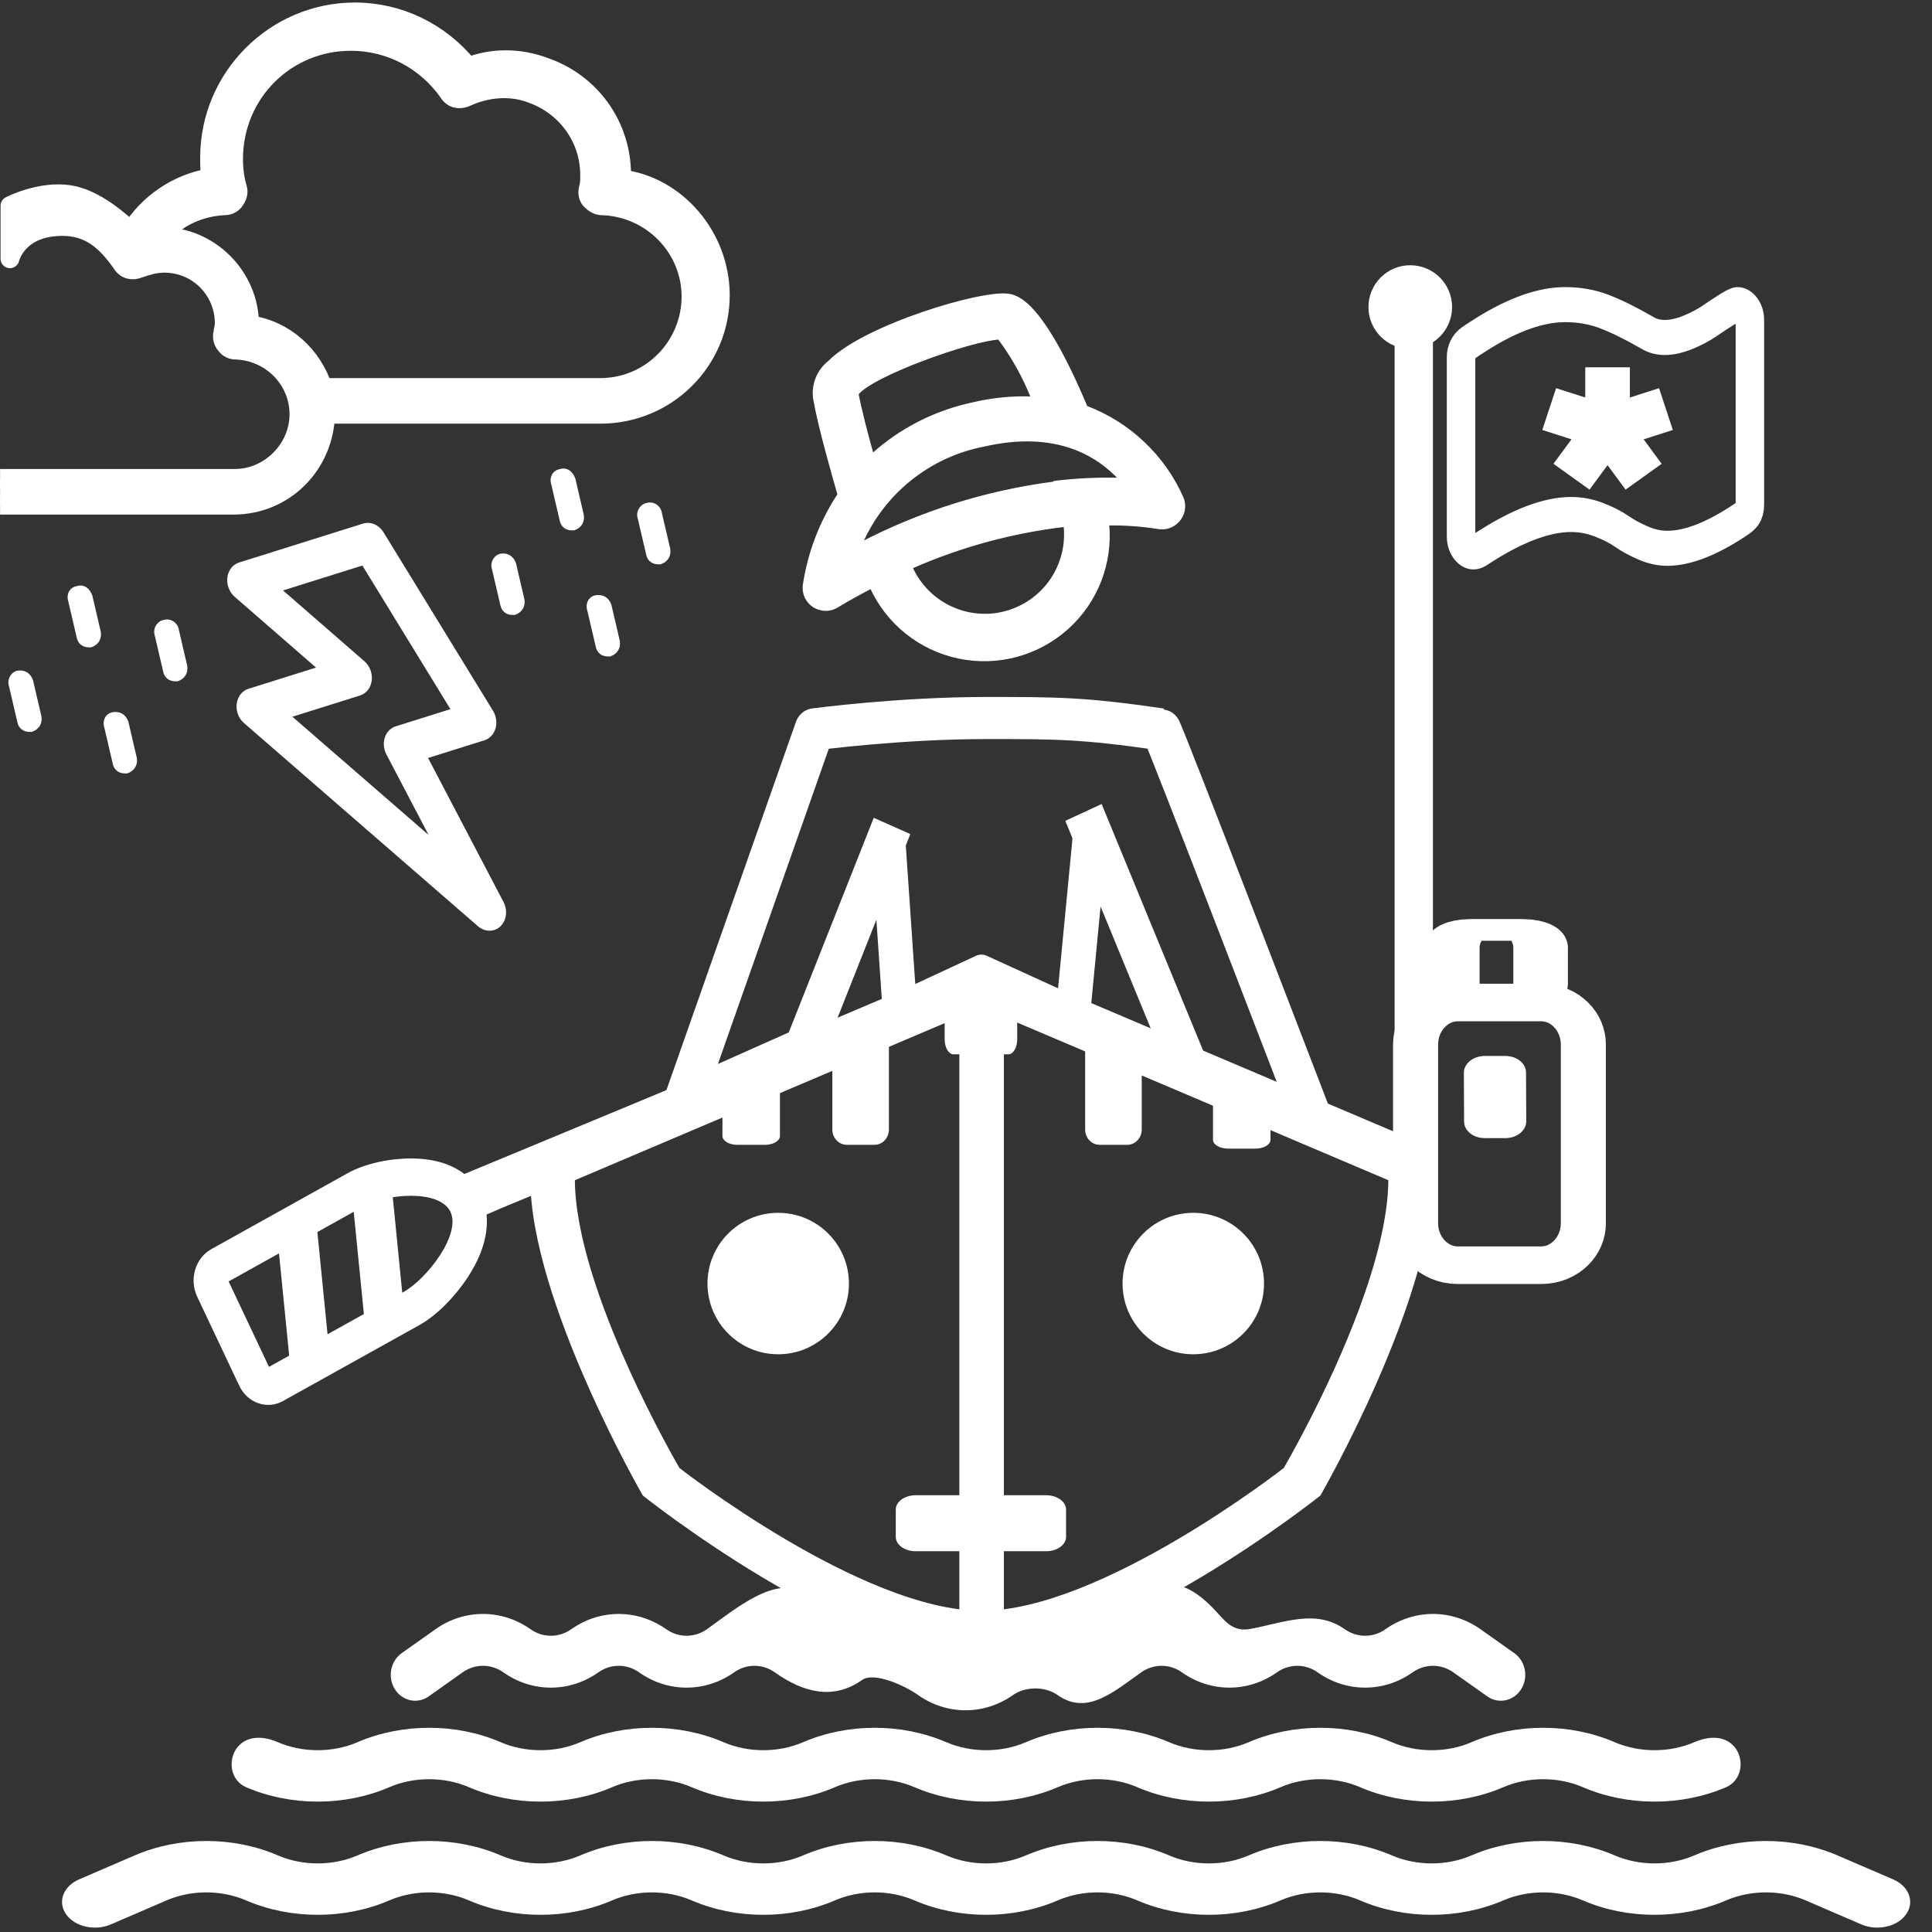 <?xml version="1.0" encoding="UTF-8" standalone="no"?>
<!DOCTYPE svg PUBLIC "-//W3C//DTD SVG 1.1//EN" "http://www.w3.org/Graphics/SVG/1.1/DTD/svg11.dtd">
<svg width="100%" height="100%" viewBox="0 0 512 512" version="1.1" xmlns="http://www.w3.org/2000/svg" xmlns:xlink="http://www.w3.org/1999/xlink" xml:space="preserve" xmlns:serif="http://www.serif.com/" style="fill-rule:evenodd;clip-rule:evenodd;stroke-linejoin:round;stroke-miterlimit:2;">
    <rect x="0" y="0" width="512" height="512" fill="#333333" stroke="none"/>
    <g transform="matrix(4.313,0,0,5.862,55.765,6.918)">
        <path d="M54.122,36.043L52.963,44.908L47.371,43.031L42.382,44.737L41.627,36.612" style="fill:none;fill-rule:nonzero;stroke:white;stroke-width:2.11px;"/>
    </g>
    <g transform="matrix(5.414,0,0,5.749,0.266,-15.274)">
        <path d="M52.986,40.107L58.182,51.997C59.678,52.709 65.678,54.929 64.182,54.216C64.182,54.216 56.877,36.29 56.779,36.277C52.986,35.755 51.655,35.755 48.238,35.755C43.949,35.755 39.818,36.277 39.818,36.277L33.399,53.466L39.301,50.989L43.615,40.73" style="fill:none;stroke:white;stroke-width:1.94px;"/>
    </g>
    <g transform="matrix(0.426,0.035,-0.04,0.489,114.813,339.297)">
        <path d="M169.05,-115.278C169.543,-115.527 170.444,-113.741 169.95,-113.492L33.679,-52.656L20.243,-46.385C19.75,-46.136 19.148,-46.334 18.9,-46.827C18.651,-47.321 18.85,-47.922 19.343,-48.171L169.05,-115.278Z" style="fill:white;stroke:white;stroke-width:23.56px;"/>
    </g>
    <g transform="matrix(4.069,0,0,4.417,29.134,81.008)">
        <path d="M11.221,65.61C10.238,66.114 9.033,65.726 8.528,64.744L5.79,59.405C5.285,58.422 5.673,57.217 6.656,56.713L15.554,52.148C16.648,51.587 18.25,51.276 19.657,51.285C20.38,51.289 21.185,51.377 21.93,51.64C22.663,51.899 23.555,52.41 24.064,53.401C24.573,54.393 24.468,55.416 24.25,56.163C24.029,56.921 23.631,57.626 23.213,58.216C22.399,59.364 21.212,60.484 20.118,61.045L11.221,65.61ZM22.285,54.314C21.528,52.84 17.941,53.171 16.467,53.928L7.569,58.492L10.308,63.831L19.205,59.266C20.68,58.51 23.041,55.789 22.285,54.314Z" style="fill:white;stroke:white;stroke-width:0.24px;"/>
    </g>
    <g transform="matrix(0.059,0.594,-0.827,0.082,383.699,248.789)">
        <path d="M125.368,347.029C125.368,345.733 123.904,344.681 122.1,344.681L64.072,344.681C62.269,344.681 60.805,345.733 60.805,347.029L60.805,351.724C60.805,353.02 62.269,354.072 64.072,354.072L122.1,354.072C123.904,354.072 125.368,353.02 125.368,351.724L125.368,347.029Z" style="fill:white;stroke:white;stroke-width:3.46px;stroke-linecap:round;stroke-miterlimit:1.5;"/>
    </g>
    <g transform="matrix(0.059,0.594,-0.827,0.082,363.699,257.789)">
        <path d="M125.368,347.029C125.368,345.733 123.904,344.681 122.1,344.681L64.072,344.681C62.269,344.681 60.805,345.733 60.805,347.029L60.805,351.724C60.805,353.02 62.269,354.072 64.072,354.072L122.1,354.072C123.904,354.072 125.368,353.02 125.368,351.724L125.368,347.029Z" style="fill:white;stroke:white;stroke-width:3.46px;stroke-linecap:round;stroke-miterlimit:1.5;"/>
    </g>
    <g transform="matrix(0.975,0,0,0.975,1.748,-17.367)">
        <circle cx="209.729" cy="366.688" r="17.944" style="fill:white;stroke:white;stroke-width:2.56px;stroke-linecap:round;stroke-miterlimit:1.5;"/>
    </g>
    <g transform="matrix(0.975,0,0,0.975,111.748,-17.367)">
        <circle cx="209.729" cy="366.688" r="17.944" style="fill:white;stroke:white;stroke-width:2.56px;stroke-linecap:round;stroke-miterlimit:1.5;"/>
    </g>
    <g transform="matrix(1,0,0,-1,320,526.727)">
        <path d="M110.801,396.971L120.361,403.817L115.581,410.302L123.316,412.779L119.664,423.856L111.929,421.379L111.929,429.395L100.111,429.395L100.111,421.379L92.377,423.856L88.725,412.779L96.459,410.302L91.679,403.817L101.24,396.971L106.02,403.456L110.801,396.971Z" style="fill:white;"/>
    </g>
    <g transform="matrix(5.414,0,0,5.749,0.266,-15.274)">
        <path d="M68.743,55.143C69.502,55.447 70,56.182 70,57C70,62.571 64.516,71.534 64.516,71.534C64.516,71.534 54.579,79 48,79C41.421,79 31.484,71.534 31.484,71.534C31.484,71.534 26,62.571 26,57C26,56.182 26.498,55.447 27.257,55.143L47.257,47.143C47.734,46.952 48.266,46.952 48.743,47.143L68.743,55.143ZM48,49L68,57C68,58.785 67.382,60.941 66.575,62.997C65.053,66.872 62.857,70.389 62.857,70.389C62.857,70.389 53.897,77 48,77C42.103,77 33.143,70.389 33.143,70.389C33.143,70.389 28,62.149 28,57L48,49Z" style="fill:white;stroke:white;stroke-width:0.18px;"/>
    </g>
    <g transform="matrix(5.414,0,0,5.749,0.266,-15.274)">
        <path d="M48,48C48.552,48 49,48.448 49,49L49,77C49,77.552 48.552,78 48,78C47.448,78 47,77.552 47,77L47,49C47,48.448 47.448,48 48,48Z" style="fill:white;stroke:white;stroke-width:0.18px;"/>
    </g>
    <g transform="matrix(0.525,0,0,0.93,172.732,51.973)">
        <path d="M393.812,37.342C393.812,35.913 391.755,34.753 389.223,34.753L380.045,34.753C377.513,34.753 375.456,35.913 375.456,37.342L375.456,279.857C375.456,281.286 377.513,282.446 380.045,282.446L389.223,282.446C391.755,282.446 393.812,281.286 393.812,279.857L393.812,37.342Z" style="fill:white;stroke:white;stroke-width:0.99px;stroke-linecap:round;stroke-miterlimit:1.5;"/>
    </g>
    <g transform="matrix(0.777,0,9.23536e-33,0.554,148.955,302.062)">
        <path d="M171.152,176.839C171.152,173.482 168.427,170.757 165.07,170.757L120.639,170.757C117.282,170.757 114.557,173.482 114.557,176.839L114.557,189.988C114.557,193.345 117.282,196.07 120.639,196.07L165.07,196.07C168.427,196.07 171.152,193.345 171.152,189.988L171.152,176.839Z" style="fill:white;stroke:white;stroke-width:1.48px;stroke-linecap:round;stroke-miterlimit:1.5;"/>
    </g>
    <g transform="matrix(3.56676e-17,0.582,-0.554,3.39418e-17,332.684,203.271)">
        <path d="M171.152,182.251C171.152,178.894 168.427,176.169 165.07,176.169L120.639,176.169C117.282,176.169 114.557,178.894 114.557,182.251L114.557,195.4C114.557,198.757 117.282,201.482 120.639,201.482L165.07,201.482C168.427,201.482 171.152,198.757 171.152,195.4L171.152,182.251Z" style="fill:white;stroke:white;stroke-width:1.76px;stroke-linecap:round;stroke-miterlimit:1.5;"/>
    </g>
    <g transform="matrix(3.56676e-17,0.582,-0.554,3.39418e-17,399.684,203.271)">
        <path d="M171.152,182.251C171.152,178.894 168.427,176.169 165.07,176.169L125.789,176.169C122.432,176.169 119.707,178.894 119.707,182.251L119.707,195.4C119.707,198.757 122.432,201.482 125.789,201.482L165.07,201.482C168.427,201.482 171.152,198.757 171.152,195.4L171.152,182.251Z" style="fill:white;stroke:white;stroke-width:1.76px;stroke-linecap:round;stroke-miterlimit:1.5;"/>
    </g>
    <g transform="matrix(1.99982e-17,0.327,-0.554,3.39418e-17,433.684,248.069)">
        <path d="M171.152,182.251C171.152,178.894 168.427,176.169 165.07,176.169L126.763,176.169C123.406,176.169 120.68,178.894 120.68,182.251L120.68,195.4C120.68,198.757 123.406,201.482 126.763,201.482L165.07,201.482C168.427,201.482 171.152,198.757 171.152,195.4L171.152,182.251Z" style="fill:white;stroke:white;stroke-width:2.2px;stroke-linecap:round;stroke-miterlimit:1.5;"/>
    </g>
    <g transform="matrix(1.99982e-17,0.327,-0.554,3.39418e-17,303.684,247.069)">
        <path d="M171.152,182.251C171.152,178.894 168.427,176.169 165.07,176.169L120.639,176.169C117.282,176.169 114.557,178.894 114.557,182.251L114.557,195.4C114.557,198.757 117.282,201.482 120.639,201.482L165.07,201.482C168.427,201.482 171.152,198.757 171.152,195.4L171.152,182.251Z" style="fill:white;stroke:white;stroke-width:2.2px;stroke-linecap:round;stroke-miterlimit:1.5;"/>
    </g>
    <g transform="matrix(-0.327,6.93889e-18,6.93889e-17,-0.554,306.671,376.393)">
        <path d="M171.152,182.251C171.152,178.894 168.427,176.169 165.07,176.169L120.639,176.169C117.282,176.169 114.557,178.894 114.557,182.251L114.557,195.4C114.557,198.757 117.282,201.482 120.639,201.482L165.07,201.482C168.427,201.482 171.152,198.757 171.152,195.4L171.152,182.251Z" style="fill:white;stroke:white;stroke-width:2.2px;stroke-linecap:round;stroke-miterlimit:1.5;"/>
    </g>
    <g transform="matrix(8.144,0,0,6.365,-134.702,-43.361)">
        <path d="M75.333,85.876C74.506,85.419 73.502,85.419 72.674,85.876C71.246,86.664 69.512,86.664 68.083,85.876C67.256,85.419 66.252,85.419 65.424,85.876C63.996,86.664 62.262,86.664 60.833,85.876C60.006,85.419 59.002,85.419 58.174,85.876C56.746,86.664 55.012,86.664 53.583,85.876C52.756,85.419 51.752,85.419 50.924,85.876C49.496,86.664 47.762,86.664 46.333,85.876C45.506,85.419 44.502,85.419 43.674,85.876C42.246,86.664 40.512,86.664 39.083,85.876C38.256,85.419 37.252,85.419 36.424,85.876C34.996,86.664 33.262,86.664 31.833,85.876C31.006,85.419 30.002,85.419 29.174,85.876C27.746,86.664 26.012,86.664 24.583,85.876C23.756,85.419 22.752,85.419 21.924,85.876L20.112,86.876C19.628,87.142 19.02,86.967 18.753,86.483C18.487,86 18.662,85.391 19.146,85.124L20.958,84.124C22.387,83.336 24.121,83.336 25.549,84.124C26.377,84.581 27.381,84.581 28.208,84.124C29.637,83.336 31.371,83.336 32.799,84.124C33.627,84.581 34.631,84.581 35.458,84.124C36.887,83.336 38.621,83.336 40.049,84.124C40.877,84.581 41.881,84.581 42.708,84.124C44.137,83.336 45.871,83.336 47.299,84.124C48.127,84.581 49.131,84.581 49.958,84.124C51.387,83.336 53.121,83.336 54.549,84.124C55.377,84.581 56.381,84.581 57.208,84.124C58.637,83.336 60.371,83.336 61.799,84.124C62.627,84.581 63.631,84.581 64.458,84.124C65.887,83.336 67.621,83.336 69.049,84.124C69.877,84.581 70.881,84.581 71.708,84.124C73.137,83.336 74.871,83.336 76.299,84.124L78.112,85.124C78.596,85.391 78.771,86 78.504,86.483C78.238,86.967 77.629,87.142 77.146,86.876L75.333,85.876Z" style="fill:white;stroke:white;stroke-width:0.14px;"/>
    </g>
    <g transform="matrix(8.144,0,0,6.365,-134.702,-73.361)">
        <path d="M71.708,84.124C73.137,83.336 73.502,85.419 72.674,85.876C71.246,86.664 69.512,86.664 68.083,85.876C67.256,85.419 66.252,85.419 65.424,85.876C63.996,86.664 62.262,86.664 60.833,85.876C60.006,85.419 59.002,85.419 58.174,85.876C56.746,86.664 55.012,86.664 53.583,85.876C52.756,85.419 51.752,85.419 50.924,85.876C49.496,86.664 47.762,86.664 46.333,85.876C45.506,85.419 44.502,85.419 43.674,85.876C42.246,86.664 40.512,86.664 39.083,85.876C38.256,85.419 37.252,85.419 36.424,85.876C34.996,86.664 33.262,86.664 31.833,85.876C31.006,85.419 30.002,85.419 29.174,85.876C27.746,86.664 26.012,86.664 24.583,85.876C23.756,85.419 24.121,83.336 25.549,84.124C26.377,84.581 27.381,84.581 28.208,84.124C29.637,83.336 31.371,83.336 32.799,84.124C33.627,84.581 34.631,84.581 35.458,84.124C36.887,83.336 38.621,83.336 40.049,84.124C40.877,84.581 41.881,84.581 42.708,84.124C44.137,83.336 45.871,83.336 47.299,84.124C48.127,84.581 49.131,84.581 49.958,84.124C51.387,83.336 53.121,83.336 54.549,84.124C55.377,84.581 56.381,84.581 57.208,84.124C58.637,83.336 60.371,83.336 61.799,84.124C62.627,84.581 63.631,84.581 64.458,84.124C65.887,83.336 67.621,83.336 69.049,84.124C69.877,84.581 70.881,84.581 71.708,84.124Z" style="fill:white;stroke:white;stroke-width:0.14px;"/>
    </g>
    <g transform="matrix(0.052,0,0,0.064,370.555,64.344)">
        <path d="M1792,320L1792,1083C1792,1099.67 1787.83,1112.5 1779.5,1121.5C1771.17,1130.5 1758,1139.67 1740,1149C1596.67,1226.33 1473.67,1265 1371,1265C1330.33,1265 1289.17,1257.67 1247.5,1243C1205.83,1228.33 1169.67,1212.33 1139,1195C1108.33,1177.67 1069.83,1161.67 1023.5,1147C977.167,1132.33 929.667,1125 881,1125C753,1125 598.333,1173.67 417,1271C405.667,1277 394.667,1280 384,1280C366.667,1280 351.667,1273.67 339,1261C326.333,1248.33 320,1233.33 320,1216L320,474C320,452.667 330.333,434.333 351,419C365,409.667 391.333,395.333 430,376C587.333,296 727.667,256 851,256C922.333,256 989,265.667 1051,285C1113,304.333 1186,333.667 1270,373C1295.33,385.667 1324.67,392 1358,392C1394,392 1433.17,385 1475.5,371C1517.83,357 1554.5,341.333 1585.5,324C1616.5,306.667 1645.83,291 1673.5,277C1701.17,263 1719.33,256 1728,256C1745.33,256 1760.33,262.333 1773,275C1785.67,287.667 1792,302.667 1792,320Z" style="fill:none;fill-rule:nonzero;stroke:white;stroke-width:145.12px;"/>
    </g>
    <g transform="matrix(0.738,0,0,0.738,97.713,24.905)">
        <circle cx="374.014" cy="76.518" r="15.018" style="fill:white;"/>
    </g>
    <g transform="matrix(0.868,0,0,0.724,254.286,105.363)">
        <path d="M190.457,236.774C190.457,228.303 184.719,221.426 177.651,221.426L152.04,221.426C144.973,221.426 139.235,228.303 139.235,236.774L139.235,302.233C139.235,310.703 144.973,317.581 152.04,317.581L177.651,317.581C184.719,317.581 190.457,310.703 190.457,302.233L190.457,236.774Z" style="fill:none;stroke:white;stroke-width:13.76px;stroke-linecap:round;stroke-miterlimit:1.5;"/>
    </g>
    <g transform="matrix(0.496,0,0,0.197,312.811,202.821)">
        <path d="M192.474,245.465C192.474,232.197 188.19,221.426 182.913,221.426L154.849,221.426C149.572,221.426 145.288,232.197 145.288,245.465L145.288,293.542C145.288,306.809 149.572,317.581 154.849,317.581L182.913,317.581C188.19,317.581 192.474,306.809 192.474,293.542L192.474,245.465Z" style="fill:none;stroke:white;stroke-width:29.17px;stroke-linecap:round;stroke-miterlimit:1.5;"/>
    </g>
    <g transform="matrix(-0.902,0.017,0.014,0.722,780.134,154.691)">
        <path d="M431.312,169.297L425.295,169.443L425.506,187.358L431.522,187.212L431.312,169.297Z" style="fill:none;stroke:white;stroke-width:12.24px;stroke-linecap:round;stroke-miterlimit:1.5;"/>
    </g>
    <g transform="matrix(5.994,0,0,6.365,-31.605,-65.361)">
        <path d="M27.574,79.832C27.002,79.45 26.256,79.45 25.683,79.832L24.183,80.832C23.724,81.138 23.103,81.014 22.797,80.555C22.49,80.095 22.615,79.474 23.074,79.168L24.574,78.168C25.818,77.339 27.439,77.339 28.683,78.168C29.256,78.55 30.002,78.55 30.574,78.168C31.687,77.426 33.101,77.348 34.278,77.933C34.417,78.002 34.553,78.081 34.684,78.168C35.256,78.55 36.002,78.55 36.574,78.168C37.818,77.339 39.624,75.876 40.869,76.705C41.441,77.087 41.247,77.433 42.243,77.433C43.766,77.433 44.995,78.881 46.52,78.881C47.272,78.881 48.336,79.493 48.908,79.111C50.152,78.282 51.675,78.767 53.126,78.325C53.878,78.096 54.714,77.741 55.212,77.276C56.437,76.133 57.407,75.896 58.842,77.276C59.333,77.748 59.686,78.325 60.574,78.168C62.072,77.903 63.439,77.339 64.683,78.168C65.256,78.55 66.002,78.55 66.574,78.168C67.818,77.339 69.439,77.339 70.684,78.168L72.184,79.168C72.643,79.474 72.767,80.095 72.461,80.555C72.155,81.014 71.534,81.138 71.074,80.832L69.574,79.832C69.002,79.45 68.256,79.45 67.684,79.832C66.439,80.662 64.818,80.662 63.574,79.832C63.002,79.45 62.256,79.45 61.684,79.832C60.439,80.662 58.818,80.662 57.574,79.832C57.297,79.647 56.979,79.552 56.66,79.546C56.32,79.54 55.979,79.635 55.684,79.832C54.439,80.662 53.318,81.605 52.074,80.775C51.502,80.393 50.59,80.393 50.018,80.775C48.773,81.605 47.152,81.605 45.908,80.775C45.336,80.393 43.922,79.764 43.35,80.146C42.105,80.976 40.818,80.662 39.574,79.832C39.002,79.45 38.256,79.45 37.684,79.832C36.439,80.662 34.818,80.662 33.574,79.832C33.002,79.45 32.256,79.45 31.683,79.832C30.439,80.662 28.818,80.662 27.574,79.832Z" style="fill:white;stroke:white;stroke-width:0.16px;"/>
    </g>
    <g transform="matrix(-0.995,0.118,0.118,0.994,657.149,-18.128)">
        <path d="M446.8,61.777C436.327,53.433 404.351,47.89 397.745,49.847C395.616,50.464 389.347,52.421 380.944,81.656C370.159,87.258 362.085,96.965 358.542,108.594C358.019,110.637 358.69,112.801 360.28,114.192C361.8,115.563 363.948,115.989 365.878,115.313C370.151,114.118 374.515,113.293 378.929,112.848C379.128,123.278 384.288,132.989 392.827,138.985C401.362,144.981 412.245,146.544 422.124,143.196C432.007,139.844 439.694,131.985 442.823,122.032C446.014,123.262 449.264,124.551 452.565,126.063C453.288,126.391 454.069,126.563 454.862,126.567C456.139,126.544 457.378,126.114 458.389,125.337C460.061,123.997 460.823,121.825 460.35,119.735C458.077,111.337 453.987,103.536 448.366,96.887C449.261,91.285 451.39,78.407 451.78,70.848L451.784,70.848C451.859,67.153 449.96,63.696 446.8,61.778L446.8,61.777ZM401.495,60.601C408.718,60.043 436.214,66.203 440.694,70.906C440.358,75.5 439.464,82.105 438.565,87.707L438.565,87.703C430.319,81.813 420.659,78.219 410.565,77.289C405.221,76.656 399.811,76.77 394.495,77.625C396.054,71.66 398.409,65.934 401.495,60.602L401.495,60.601ZM411.464,133.402L411.464,133.398C405.761,133.398 400.292,131.133 396.257,127.101C392.226,123.07 389.96,117.597 389.96,111.894C404.194,111.867 418.355,113.98 431.96,118.168C430.62,122.562 427.905,126.414 424.218,129.156C420.526,131.898 416.058,133.382 411.464,133.398L411.464,133.402ZM391.526,100.472C385.604,100.449 379.686,100.878 373.831,101.761C378.929,94.539 389.12,86.136 408.886,88.265C423.745,89.343 437.093,97.738 444.503,110.663C427.577,104.218 409.64,100.824 391.526,100.64L391.526,100.472Z" style="fill:white;fill-rule:nonzero;stroke:white;stroke-width:1px;"/>
    </g>
    <g transform="matrix(-3.534,0,0,3.542,190.893,-12.064)">
        <path d="M29.8,32.4L9,32.4C5.2,32.4 2.2,29.3 2.2,25.6C2.2,21.9 5.2,18.9 8.9,18.8C9.2,18.8 9.5,18.6 9.7,18.4C9.9,18.2 10,17.9 9.9,17.5C9.8,17.2 9.8,16.9 9.8,16.5C9.8,13.7 11.6,11.3 14.2,10.4C15.8,9.8 17.6,10 19.1,10.7C19.6,10.9 20.1,10.8 20.4,10.3C22.1,7.9 24.8,6.5 27.7,6.5C32.6,6.5 36.5,10.4 36.5,15.3C36.5,16.1 36.4,16.8 36.2,17.5C36.1,17.8 36.2,18.1 36.4,18.4C36.6,18.7 36.9,18.8 37.2,18.8C39.1,18.9 40.8,19.7 42,21.1L41.9,21.1C38.3,21.1 35.3,24.1 35.3,27.7C32.6,28.1 30.6,30 29.8,32.4ZM54.011,39.2L36.4,39.2C33.8,39.2 31.6,37 31.6,34.4C31.6,31.8 33.7,29.7 36.3,29.6C36.6,29.6 36.9,29.5 37.1,29.2C37.3,29 37.4,28.6 37.3,28.3C37.3,28.1 37.2,27.9 37.2,27.6C37.2,25.1 39.2,23.1 41.7,23.1C42.4,23.1 43,23.3 43.6,23.5C44.1,23.7 44.6,23.6 44.9,23.1C46.1,21.4 47.332,20.35 49.332,20.35C52.732,20.35 53.27,22.765 53.27,22.765L53.27,18.8C53.27,18.8 51.036,17.636 48.832,17.963C46.866,18.254 44.954,19.993 44.2,20.7C42.9,18.6 40.7,17.1 38.2,16.7C38.3,16.2 38.3,15.7 38.3,15.2C38.3,9.2 33.4,4.3 27.4,4.3C24.1,4.3 21,5.8 18.9,8.4C17.1,7.7 15.1,7.7 13.2,8.4C9.7,9.6 7.4,12.8 7.4,16.5L7.4,16.8C3.3,17.3 0,21.1 0,25.5C0,30.4 4,34.4 9,34.4L29.6,34.4C29.7,38.2 32.7,41.2 36.5,41.2L54.011,41.2" style="fill:white;fill-rule:nonzero;stroke:white;stroke-width:1.41px;"/>
    </g>
    <g transform="matrix(-3.182,0,0,3.182,206.936,-17.318)">
        <path d="M11.214,47.343C10.614,47.143 10.014,47.543 9.914,48.143L9.214,51.143C9.114,51.743 9.414,52.243 10.014,52.443L10.214,52.443C10.714,52.443 11.114,52.143 11.214,51.643L11.914,48.643C12.114,48.043 11.714,47.443 11.214,47.343ZM18.414,44.514C17.814,44.314 17.314,44.714 17.114,45.314L16.414,48.314C16.314,48.914 16.614,49.414 17.214,49.614L17.414,49.614C17.914,49.614 18.314,49.314 18.414,48.814L19.114,45.814C19.314,45.214 19.014,44.614 18.414,44.514ZM15.414,55.014C14.814,54.914 14.314,55.214 14.114,55.814L13.414,58.814C13.314,59.414 13.614,59.914 14.214,60.114L14.414,60.114C14.914,60.114 15.314,59.814 15.414,59.314L16.114,56.314C16.314,55.714 16.014,55.114 15.414,55.014ZM23.357,51.557C22.757,51.457 22.257,51.757 22.057,52.357L21.357,55.357C21.257,55.957 21.557,56.457 22.157,56.657L22.357,56.657C22.857,56.657 23.257,56.357 23.357,55.857L24.057,52.857C24.257,52.257 23.857,51.657 23.357,51.557Z" style="fill:white;fill-rule:nonzero;"/>
    </g>
    <g transform="matrix(-3.182,0,0,3.182,78.936,13.682)">
        <path d="M11.214,47.343C10.614,47.143 10.014,47.543 9.914,48.143L9.214,51.143C9.114,51.743 9.414,52.243 10.014,52.443L10.214,52.443C10.714,52.443 11.114,52.143 11.214,51.643L11.914,48.643C12.114,48.043 11.714,47.443 11.214,47.343ZM18.414,44.514C17.814,44.314 17.314,44.714 17.114,45.314L16.414,48.314C16.314,48.914 16.614,49.414 17.214,49.614L17.414,49.614C17.914,49.614 18.314,49.314 18.414,48.814L19.114,45.814C19.314,45.214 19.014,44.614 18.414,44.514ZM15.414,55.014C14.814,54.914 14.314,55.214 14.114,55.814L13.414,58.814C13.314,59.414 13.614,59.914 14.214,60.114L14.414,60.114C14.914,60.114 15.314,59.814 15.414,59.314L16.114,56.314C16.314,55.714 16.014,55.114 15.414,55.014ZM23.357,51.557C22.757,51.457 22.257,51.757 22.057,52.357L21.357,55.357C21.257,55.957 21.557,56.457 22.157,56.657L22.357,56.657C22.857,56.657 23.257,56.357 23.357,55.857L24.057,52.857C24.257,52.257 23.857,51.657 23.357,51.557Z" style="fill:white;fill-rule:nonzero;"/>
    </g>
    <g transform="matrix(-7.59,2.384,2.705,8.613,158.149,65.06)">
        <path d="M10.089,18.034C9.897,18.034 9.739,17.876 9.739,17.684C9.739,17.66 9.741,17.637 9.746,17.614L10.764,12.634L8.503,12.634C8.311,12.633 8.153,12.474 8.153,12.282C8.153,12.25 8.158,12.219 8.166,12.188L9.865,6.221C9.908,6.071 10.046,5.967 10.202,5.967L14.534,5.967C14.664,5.967 14.784,6.04 14.845,6.155C14.905,6.27 14.896,6.41 14.822,6.517L12.685,9.586L15.499,9.586C15.691,9.586 15.849,9.744 15.849,9.936C15.849,10.008 15.827,10.077 15.786,10.136L10.378,17.884C10.311,17.977 10.204,18.033 10.089,18.034ZM8.967,11.933L11.195,11.933C11.385,11.933 11.543,12.09 11.543,12.281C11.543,12.305 11.54,12.329 11.535,12.353L10.77,16.095L14.826,10.285L12.014,10.285C11.884,10.285 11.764,10.212 11.703,10.097C11.643,9.982 11.652,9.842 11.726,9.735L13.863,6.666L10.466,6.666L8.967,11.933Z" style="fill:white;fill-rule:nonzero;stroke:white;stroke-width:0.47px;"/>
    </g>
</svg>
